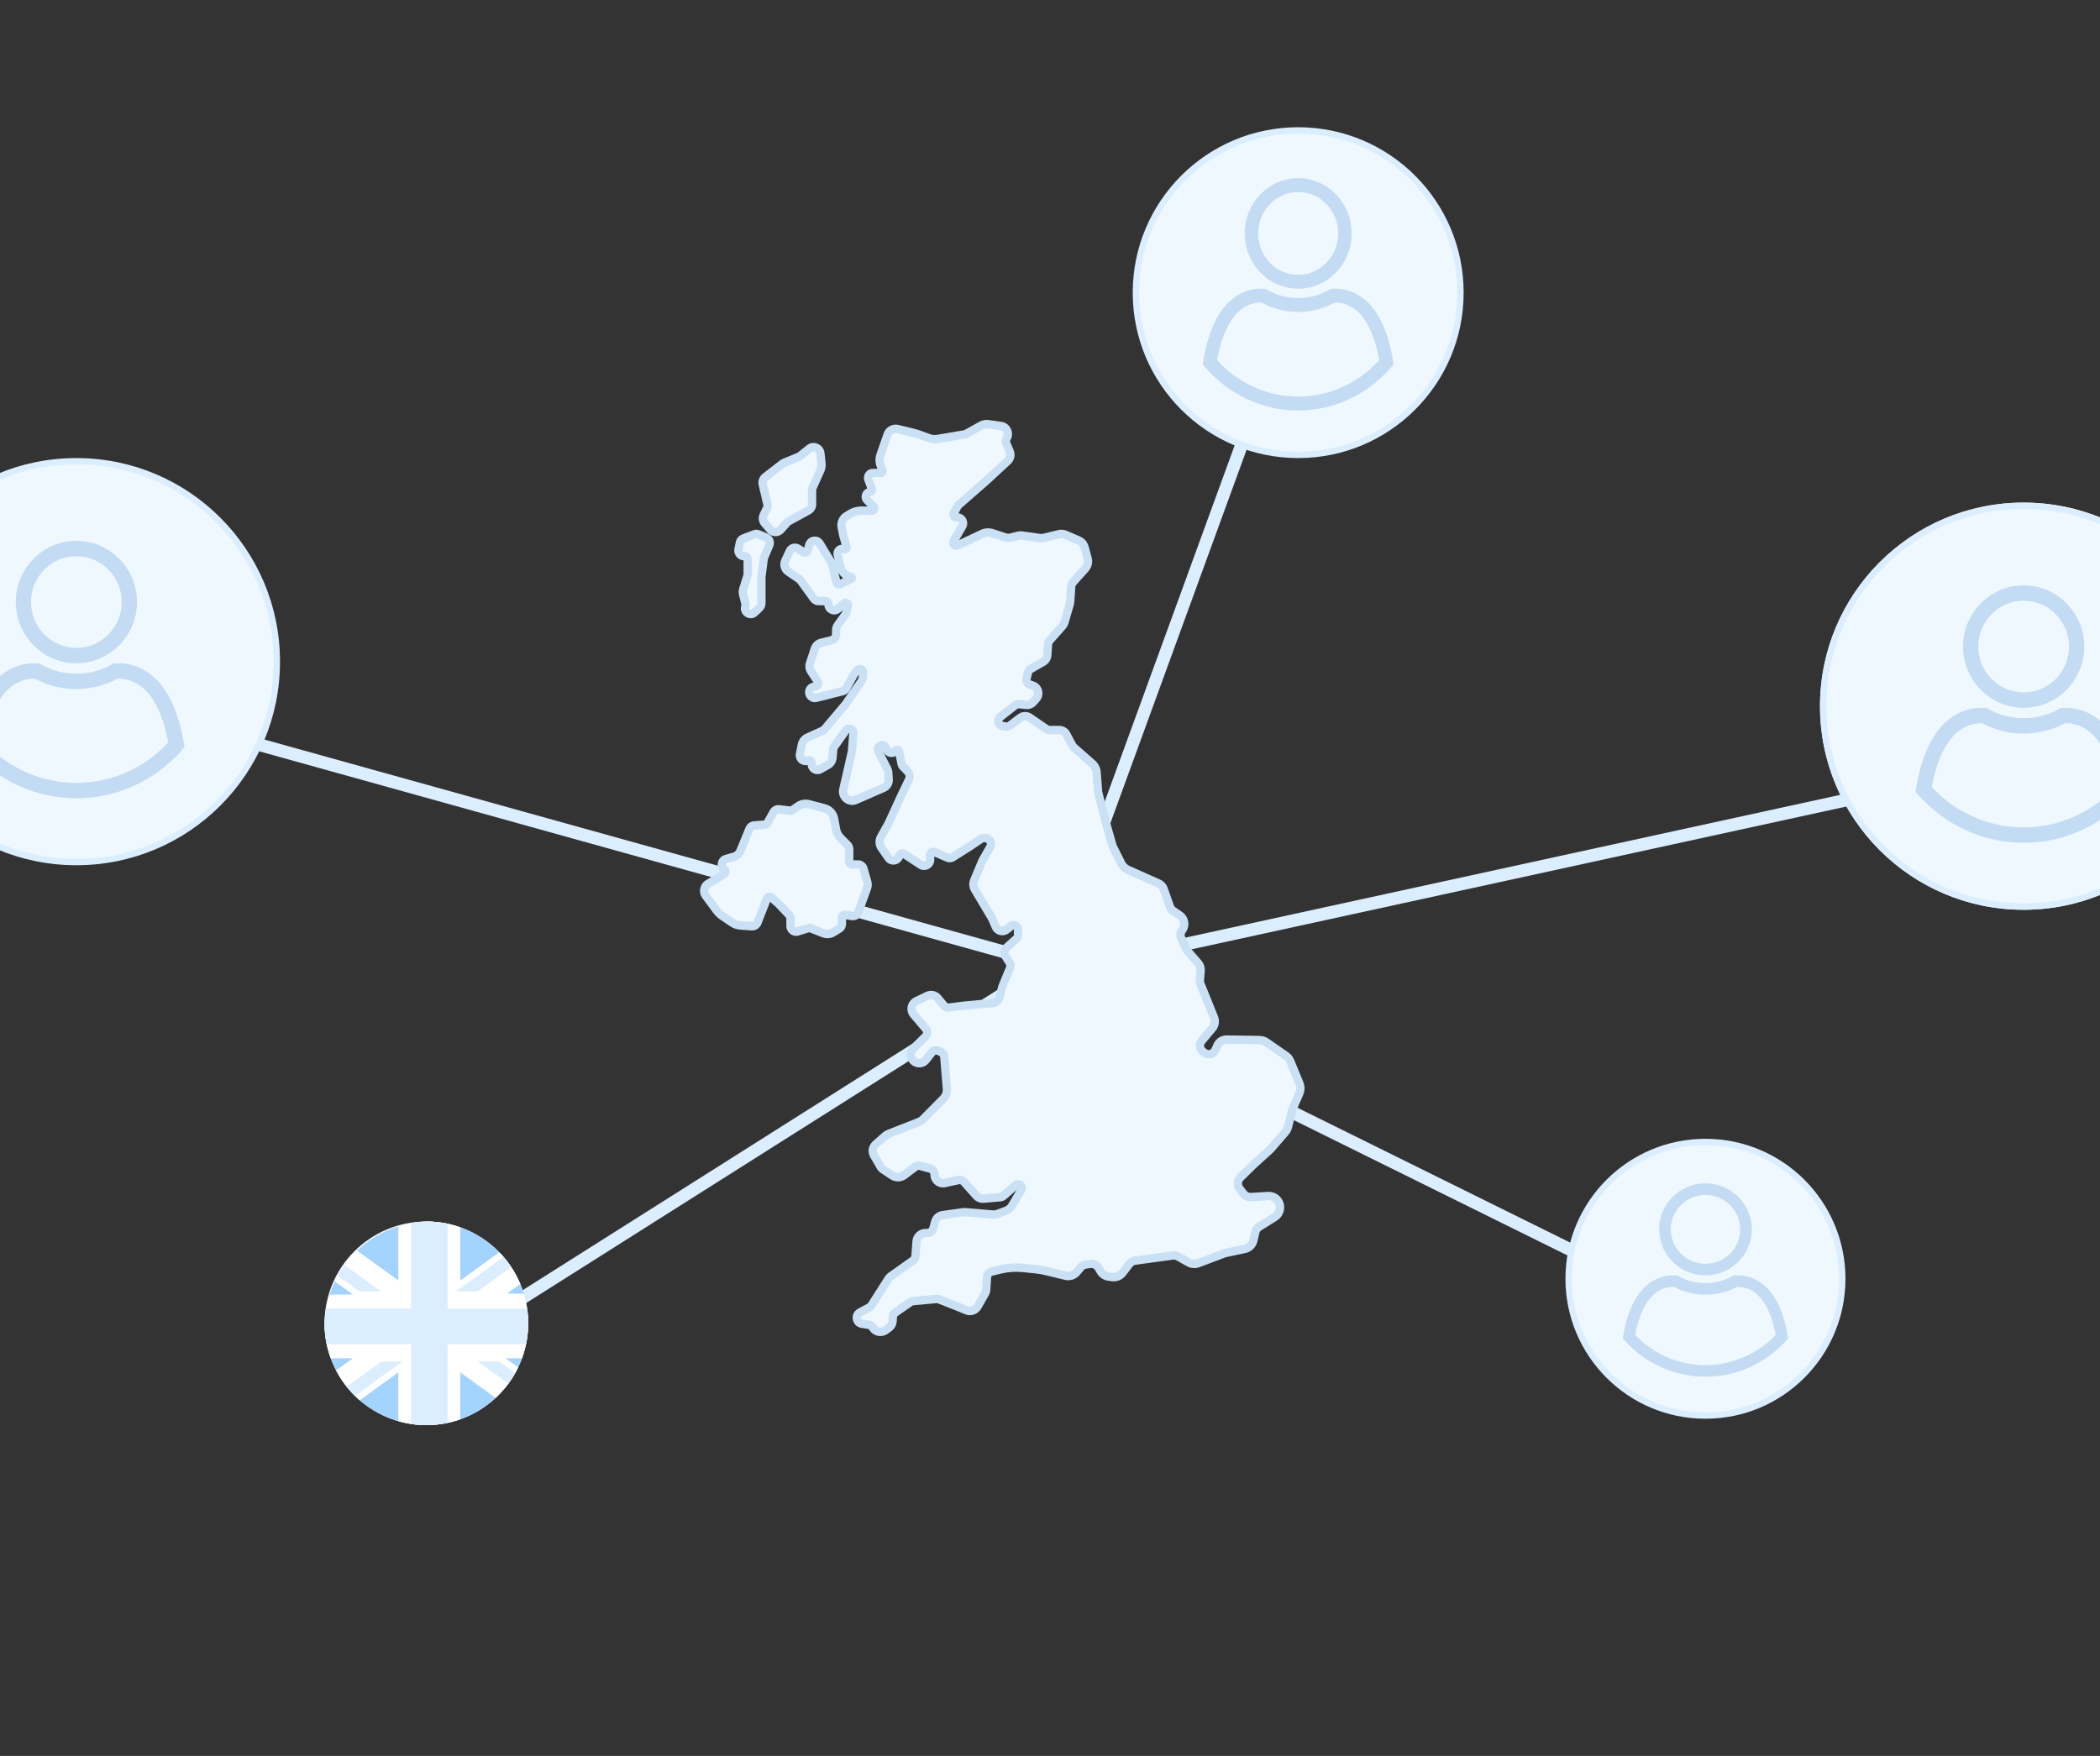 <svg width="330" height="276" viewBox="0 0 330 276" fill="none" xmlns="http://www.w3.org/2000/svg"><rect x="0" y="0" width="330" height="276" fill="#333333" stroke="none"/><defs><symbol id="content" viewBox="0 0 330 276" preserveAspectRatio="xMidYMid meet"><g id="NoColourRemove"><path d="M165 152.5L198 62M316.5 120L167.5 152.5M257 201.5L165 156M65.5 214.5L163.5 152.5M10 108.5L164.5 151.5" stroke="#DBEEFF" stroke-width="2"/><path d="M-19.5 104C-19.5 86.603 -5.397 72.5 12 72.5C29.397 72.5 43.5 86.603 43.5 104C43.5 121.397 29.397 135.5 12 135.5C-5.397 135.5 -19.5 121.397 -19.5 104Z" fill="#F0F8FF"/><path d="M-19.5 104C-19.5 86.603 -5.397 72.5 12 72.5C29.397 72.5 43.5 86.603 43.5 104C43.5 121.397 29.397 135.5 12 135.5C-5.397 135.5 -19.5 121.397 -19.5 104Z" stroke="#DBEEFF"/><g clip-path="url(#a)"><path d="M28.904 116.868C27.251 107.039 22.741 104.59 19.248 104.265L19.193 104.26H17.843L17.568 104.417C15.885 105.38 13.96 105.889 11.999 105.889C10.038 105.889 8.115 105.38 6.433 104.417L6.157 104.26H4.806L4.751 104.265C1.257 104.59 -3.254 107.04 -4.904 116.868L-5 117.439L-4.622 117.873C-0.411 122.705 5.647 125.477 11.999 125.477C18.351 125.477 24.41 122.705 28.622 117.873L29 117.439L28.904 116.868ZM11.999 123.052C6.527 123.052 1.298 120.743 -2.437 116.698C-1.929 113.97 -1.151 111.753 -0.12 110.102C1.183 108.013 2.832 106.895 4.918 106.685H5.534C7.508 107.751 9.736 108.314 11.999 108.314C14.262 108.314 16.493 107.751 18.467 106.685H19.081C21.167 106.895 22.815 108.013 24.119 110.102C25.15 111.753 25.929 113.969 26.437 116.698C22.701 120.743 17.471 123.052 11.999 123.052Z" fill="#C3DCF3"/><path d="M12.002 85C6.75 85 2.477 89.32 2.477 94.629C2.477 99.939 6.75 104.259 12.002 104.259C17.255 104.259 21.528 99.939 21.528 94.629C21.528 89.319 17.255 85 12.002 85ZM12.002 101.834C8.073 101.834 4.876 98.602 4.876 94.629C4.876 90.657 8.073 87.425 12.002 87.425C15.932 87.425 19.129 90.658 19.129 94.629C19.129 98.601 15.932 101.834 12.002 101.834Z" fill="#C3DCF3"/></g><g clip-path="url(#b)"><path d="M51 208C51 199.163 58.163 192 67 192C75.837 192 83 199.163 83 208C83 216.837 75.837 224 67 224C58.163 224 51 216.837 51 208Z" fill="white"/><g clip-path="url(#c)"><path d="M84.001 208.501C84.001 209.452 83.921 210.385 83.765 211.293C83.637 212.045 83.458 212.78 83.232 213.493C83.001 214.225 82.718 214.935 82.391 215.619C82.246 215.923 82.091 216.22 81.929 216.513C81.604 217.097 81.246 217.657 80.855 218.195C80.264 219.006 79.602 219.761 78.878 220.453C77.046 222.196 74.814 223.523 72.334 224.282C71.685 224.48 71.017 224.64 70.337 224.758C69.415 224.918 68.469 225.001 67.502 225.001C66.535 225.001 65.536 224.914 64.591 224.744C63.91 224.623 63.243 224.461 62.593 224.259C60.129 223.492 57.912 222.163 56.093 220.421C55.85 220.189 55.615 219.949 55.386 219.702C54.944 219.224 54.531 218.721 54.147 218.193C53.552 217.375 53.03 216.5 52.591 215.578C52.273 214.907 51.997 214.21 51.769 213.493C51.543 212.78 51.364 212.045 51.236 211.293C51.082 210.386 51 209.453 51 208.501C51 207.548 51.082 206.601 51.239 205.687C51.368 204.935 51.548 204.201 51.776 203.486C52.004 202.77 52.28 202.077 52.598 201.407C52.743 201.103 52.897 200.804 53.059 200.511C53.383 199.927 53.74 199.366 54.131 198.829C54.72 198.016 55.38 197.26 56.103 196.569C57.92 194.832 60.132 193.507 62.592 192.743C63.242 192.541 63.909 192.377 64.59 192.257C65.534 192.089 66.508 192 67.501 192C68.493 192 69.414 192.083 70.335 192.243C71.016 192.361 71.684 192.52 72.333 192.719C74.808 193.476 77.036 194.799 78.864 196.537C79.108 196.768 79.344 197.008 79.573 197.253C80.026 197.74 80.451 198.253 80.843 198.791C81.43 199.597 81.946 200.459 82.382 201.366C82.691 202.01 82.96 202.678 83.185 203.366C83.43 204.118 83.624 204.892 83.761 205.686C83.918 206.6 84 207.54 84 208.499L84.001 208.501Z" fill="#A3D3FF"/><path d="M84 208.501C84 209.452 83.919 210.385 83.764 211.293C83.636 212.045 83.457 212.78 83.231 213.493H79.455L82.389 215.619C82.244 215.923 82.089 216.22 81.927 216.513C81.602 217.097 81.243 217.657 80.852 218.195C80.262 219.006 79.6 219.761 78.876 220.453L72.332 215.71V224.282C71.683 224.48 71.015 224.64 70.334 224.758C69.413 224.918 68.466 225.001 67.499 225.001C66.533 225.001 65.533 224.914 64.589 224.744C63.908 224.623 63.24 224.461 62.591 224.259V215.71L56.09 220.421C55.847 220.189 55.613 219.949 55.384 219.702C54.942 219.224 54.528 218.721 54.144 218.193C53.55 217.375 53.028 216.5 52.589 215.578L55.467 213.493H51.769C51.543 212.78 51.364 212.045 51.236 211.293C51.082 210.386 51 209.453 51 208.501C51 207.548 51.082 206.601 51.239 205.687C51.368 204.935 51.548 204.201 51.776 203.486H55.467L52.598 201.407C52.743 201.103 52.897 200.804 53.059 200.511C53.383 199.927 53.74 199.366 54.131 198.829C54.72 198.016 55.38 197.26 56.103 196.569L62.592 201.27V192.743C63.242 192.541 63.909 192.377 64.59 192.257C65.534 192.089 66.508 192 67.501 192C68.493 192 69.414 192.083 70.335 192.243C71.016 192.361 71.684 192.52 72.333 192.719V201.27L78.864 196.537C79.108 196.768 79.344 197.008 79.573 197.253C80.026 197.74 80.451 198.253 80.843 198.791C81.43 199.597 81.946 200.459 82.382 201.366L79.677 203.326L83.185 203.366C83.43 204.118 83.624 204.892 83.761 205.686C83.918 206.6 84 207.54 84 208.499V208.501Z" fill="white"/><path d="M59.875 202.989H56.482L53.062 200.512C53.386 199.928 53.743 199.366 54.134 198.829L59.875 202.99V202.989Z" fill="#DBEEFF"/><path d="M63.264 213.989L55.38 219.702C54.938 219.224 54.525 218.721 54.141 218.194L59.988 213.989H63.263H63.264Z" fill="#DBEEFF"/><path d="M81.931 216.513C81.607 217.097 81.248 217.658 80.857 218.195L75.055 213.989H78.449L81.931 216.513Z" fill="#DBEEFF"/><path d="M80.842 198.792L75.05 202.989H71.656L79.572 197.253C80.025 197.74 80.45 198.253 80.842 198.792Z" fill="#DBEEFF"/><path d="M84 208.501C84 209.452 83.919 210.385 83.764 211.293H70.334V224.758C69.413 224.918 68.466 225.001 67.499 225.001C66.533 225.001 65.533 224.914 64.589 224.744V211.292H51.236C51.082 210.385 51 209.452 51 208.499C51 207.547 51.082 206.6 51.239 205.686H64.589V192.257C65.533 192.089 66.507 192 67.499 192C68.492 192 69.413 192.083 70.334 192.243V205.687H83.761C83.918 206.601 84 207.541 84 208.501Z" fill="#DBEEFF"/></g></g><path d="M178.5 46C178.5 31.917 189.917 20.5 204 20.5C218.083 20.5 229.5 31.917 229.5 46C229.5 60.083 218.083 71.5 204 71.5C189.917 71.5 178.5 60.083 178.5 46Z" fill="#F0F8FF"/><path d="M178.5 46C178.5 31.917 189.917 20.5 204 20.5C218.083 20.5 229.5 31.917 229.5 46C229.5 60.083 218.083 71.5 204 71.5C189.917 71.5 178.5 60.083 178.5 46Z" stroke="#DBEEFF"/><g clip-path="url(#d)"><path d="M218.915 56.759C217.457 47.889 213.477 45.678 210.395 45.385L210.347 45.381H209.155L208.913 45.523C207.428 46.392 205.729 46.851 203.999 46.851C202.269 46.851 200.572 46.392 199.088 45.523L198.845 45.381H197.652L197.604 45.385C194.521 45.678 190.54 47.89 189.085 56.759L189 57.274L189.334 57.666C193.049 62.027 198.394 64.528 203.999 64.528C209.604 64.528 214.95 62.027 218.666 57.666L219 57.274L218.915 56.759ZM203.999 62.339C199.171 62.339 194.557 60.256 191.262 56.606C191.71 54.144 192.396 52.143 193.306 50.653C194.456 48.768 195.911 47.759 197.752 47.569H198.294C200.036 48.532 202.002 49.039 203.999 49.039C205.996 49.039 207.965 48.532 209.707 47.569H210.248C212.089 47.759 213.542 48.768 214.693 50.653C215.603 52.143 216.29 54.143 216.738 56.606C213.442 60.256 208.828 62.339 203.999 62.339Z" fill="#C3DCF3"/><path d="M203.999 28C199.364 28 195.594 31.898 195.594 36.69C195.594 41.481 199.364 45.38 203.999 45.38C208.633 45.38 212.404 41.482 212.404 36.69C212.404 31.898 208.633 28 203.999 28ZM203.999 43.192C200.531 43.192 197.711 40.275 197.711 36.69C197.711 33.105 200.531 30.189 203.999 30.189C207.467 30.189 210.287 33.106 210.287 36.69C210.287 40.274 207.467 43.192 203.999 43.192Z" fill="#C3DCF3"/></g><g clip-path="url(#e)"><path d="M204.803 170.061L203.361 166.555C203.17 166.09 202.852 165.694 202.441 165.41L199.356 163.275C198.939 162.987 198.452 162.83 197.948 162.822L192.771 162.746C191.868 162.727 191.048 163.262 190.684 164.106L190.408 164.747C190.346 164.89 190.226 164.994 190.077 165.034C189.928 165.074 189.773 165.042 189.65 164.948L189.414 164.766C189.302 164.68 189.235 164.56 189.219 164.419C189.204 164.277 189.243 164.145 189.334 164.037L191.02 162.018C191.561 161.369 191.7 160.478 191.383 159.692L189.239 154.383C189.21 154.31 189.198 154.23 189.204 154.151L189.322 152.647C189.37 152.036 189.168 151.421 188.767 150.961L187.086 149.035C187.054 148.999 187.027 148.958 187.008 148.914L186.203 147.159C186.124 146.984 186.146 146.783 186.264 146.632C186.648 146.139 186.814 145.501 186.72 144.879C186.625 144.258 186.277 143.7 185.764 143.347L184.674 142.598C184.586 142.537 184.521 142.451 184.485 142.351L183.496 139.559C183.29 138.975 182.85 138.498 182.29 138.247L177.507 136.116C177.197 135.977 176.941 135.732 176.787 135.426L175.514 132.895C175.471 132.811 175.438 132.723 175.412 132.632L174.425 129.178L173.225 124.502C173.212 124.449 173.203 124.395 173.199 124.34L172.979 121.362C172.927 120.653 172.606 120.006 172.077 119.54L169.24 117.043C169.157 116.971 169.088 116.885 169.037 116.786L168.144 115.107C167.812 114.482 167.17 114.092 166.469 114.092H164.916C164.884 114.092 164.853 114.082 164.826 114.065L162.155 112.237C161.488 111.779 160.604 111.799 159.956 112.285L158.302 113.526C158.267 113.553 158.226 113.563 158.184 113.557L157.679 113.485C157.607 113.475 157.564 113.436 157.546 113.364C157.527 113.293 157.546 113.239 157.603 113.192L159.934 111.372C159.967 111.347 160.007 111.335 160.047 111.339L161.235 111.448C161.824 111.503 162.418 111.271 162.817 110.825L163.317 110.268C163.751 109.783 163.914 109.116 163.75 108.483C163.587 107.85 163.123 107.348 162.51 107.14L162.053 106.986C161.975 106.959 161.928 106.872 161.947 106.791L162.181 105.841C162.192 105.798 162.221 105.759 162.259 105.738L164.261 104.589C164.816 104.27 165.175 103.694 165.221 103.048L165.347 101.252C165.35 101.216 165.365 101.181 165.389 101.153L167.404 98.875C167.644 98.605 167.823 98.278 167.924 97.929L168.712 95.218C168.777 94.995 168.817 94.763 168.831 94.531L168.974 92.292C168.983 92.16 169.035 92.034 169.122 91.936L171.022 89.812C171.556 89.214 171.75 88.393 171.541 87.615L171.074 85.881C170.886 85.182 170.4 84.619 169.743 84.336L167.675 83.447C167.22 83.251 166.704 83.208 166.223 83.326L163.895 83.898C163.761 83.931 163.625 83.938 163.49 83.919L160.792 83.539C160.432 83.489 160.069 83.508 159.716 83.598L158.716 83.852C158.519 83.901 158.312 83.894 158.118 83.831L156.133 83.18C155.451 82.956 154.717 83.002 154.067 83.31L150.719 84.893L151.779 83.054C152.073 82.544 152.063 81.915 151.755 81.415C151.501 81.004 151.083 80.738 150.617 80.681L151.043 79.886L155.463 76.018L158.813 72.919C159.408 72.368 159.598 71.492 159.283 70.738L158.728 69.409C158.707 69.358 158.712 69.3 158.74 69.253C159.087 68.696 159.132 68.006 158.857 67.408C158.583 66.81 158.036 66.398 157.391 66.307L155.382 66.023C154.868 65.951 154.334 66.05 153.878 66.302L151.521 67.612C151.504 67.621 151.487 67.627 151.468 67.631L147.222 68.348C146.883 68.405 146.53 68.373 146.204 68.256L144.38 67.595C144.257 67.551 144.13 67.513 144.004 67.482L141.234 66.798C140.225 66.548 139.204 67.109 138.858 68.102L137.742 71.305C137.504 71.988 137.516 72.735 137.777 73.409L137.886 73.694H137.154C136.694 73.694 136.264 73.922 136.003 74.306C135.742 74.69 135.683 75.177 135.846 75.613L136.276 76.763C135.875 76.924 135.565 77.266 135.447 77.696C135.307 78.199 135.451 78.737 135.821 79.099L136.337 79.604H135.419C134.643 79.604 133.882 79.82 133.219 80.23L132.676 80.565C131.854 81.073 131.431 82.054 131.623 83.01L131.896 84.368C131.905 84.412 131.916 84.456 131.929 84.498L132.264 85.615C131.969 85.638 131.684 85.753 131.451 85.957C131.058 86.302 130.887 86.834 131.004 87.347L131.159 88.03L129.366 85.086C129.034 84.54 128.437 84.258 127.81 84.352C127.183 84.446 126.693 84.891 126.531 85.511L126.383 86.078L125.748 85.676C125.369 85.437 124.908 85.373 124.48 85.501C124.052 85.629 123.698 85.936 123.509 86.346L122.807 87.864C122.391 88.764 122.678 89.821 123.49 90.378L125.257 91.588L127.356 94.481C127.643 94.876 128.102 95.117 128.584 95.126L129.541 95.143C129.588 95.702 129.916 96.185 130.428 96.43C130.996 96.702 131.643 96.612 132.117 96.195L132.4 95.945L132.337 96.181L131.131 97.863C130.872 98.223 130.735 98.65 130.735 99.096V99.683C130.735 99.837 130.631 99.97 130.484 100.006L128.89 100.398C128.192 100.569 127.642 101.083 127.414 101.773L126.662 104.059C126.458 104.678 126.546 105.343 126.903 105.886L127.818 107.276L127.628 107.328C127.096 107.473 126.683 107.9 126.553 108.443C126.422 108.986 126.593 109.557 127 109.936L127.034 109.968C127.41 110.316 127.928 110.45 128.422 110.325L132.568 109.275C132.992 109.168 133.357 108.884 133.569 108.497L134.741 106.358C134.777 106.292 134.823 106.23 134.875 106.176L134.965 106.082L134.96 106.259C134.953 106.45 134.894 106.633 134.786 106.789L132.35 110.321L129.062 114.224L126.624 115.338C125.97 115.637 125.497 116.239 125.356 116.952L125.071 118.396C124.959 118.964 125.164 119.545 125.603 119.914C125.974 120.223 126.457 120.337 126.914 120.238C126.953 120.749 127.23 121.201 127.671 121.465C128.148 121.749 128.722 121.758 129.207 121.488L130.408 120.817C131.018 120.476 131.418 119.852 131.477 119.149L131.585 117.88C131.59 117.818 131.612 117.758 131.648 117.707L133.418 115.211C133.418 115.211 133.424 115.204 133.425 115.202C133.429 115.202 133.435 115.204 133.438 115.206C133.441 115.207 133.447 115.209 133.45 115.212C133.45 115.215 133.45 115.219 133.45 115.224L133.229 118.045L131.883 123.927C131.705 124.709 131.971 125.513 132.58 126.028C133.188 126.54 134.015 126.662 134.74 126.345L139.123 124.431C139.879 124.101 140.352 123.32 140.302 122.489L140.236 121.389C140.22 121.116 140.149 120.855 140.027 120.612L138.609 117.797L138.852 118.245C139.084 118.673 139.51 118.95 139.99 118.986C140.263 119.007 140.529 118.949 140.762 118.824L141.047 120.229C141.104 120.505 141.238 120.757 141.434 120.956L142.15 121.682C142.305 121.839 142.344 122.077 142.248 122.276L140.951 124.976L139.051 129.114L137.864 131.239C137.444 131.988 137.49 132.927 137.978 133.63L139.075 135.212C139.438 135.734 140.049 135.99 140.667 135.879C141.226 135.778 141.676 135.402 141.88 134.878L144.344 136.49C144.838 136.813 145.465 136.836 145.982 136.552C146.498 136.267 146.819 135.72 146.819 135.123V134.63L148.6 135.403C149.083 135.613 149.637 135.57 150.082 135.287L152.817 133.555L154.497 132.421C154.549 132.386 154.611 132.372 154.674 132.38L154.856 132.403C154.947 132.414 155.016 132.464 155.058 132.547C155.098 132.63 155.096 132.717 155.05 132.797L153.831 134.931C153.794 134.997 153.76 135.066 153.731 135.134L152.476 138.151C152.21 138.793 152.263 139.531 152.618 140.127L155.312 144.649L155.868 145.931C156.091 146.445 156.527 146.818 157.063 146.954C157.6 147.091 158.159 146.972 158.595 146.627L159.261 146.1C159.277 146.087 159.285 146.086 159.303 146.095C159.32 146.104 159.326 146.112 159.326 146.132V147.021C159.326 147.032 159.321 147.043 159.313 147.05L157.817 148.385C157.154 148.977 157.016 149.954 157.49 150.71L158.155 151.77C158.162 151.781 158.163 151.794 158.159 151.806L156.932 154.789C156.899 154.867 156.873 154.949 156.851 155.031L156.446 156.612C156.389 156.832 156.201 156.993 155.977 157.014L151.514 157.411L149.04 157.727C148.962 157.737 148.887 157.707 148.836 157.645L147.832 156.442C147.255 155.749 146.286 155.537 145.477 155.925L143.725 156.768C143.165 157.038 142.769 157.546 142.641 158.161C142.512 158.777 142.671 159.404 143.075 159.88L144.995 162.141C145.074 162.234 145.068 162.376 144.981 162.463L143.081 164.342C142.559 164.859 142.361 165.62 142.564 166.328C142.766 167.038 143.334 167.574 144.046 167.729C144.781 167.889 145.531 167.619 146.002 167.023L146.935 165.842C147.005 165.753 147.119 165.728 147.218 165.778L147.61 165.974C147.682 166.009 147.732 166.084 147.738 166.166L148.152 171.215C148.184 171.595 148.049 171.968 147.782 172.237L144.6 175.46C144.473 175.588 144.324 175.687 144.156 175.752L139.488 177.578C139.154 177.708 138.849 177.896 138.581 178.135L137.161 179.401C136.454 180.032 136.285 181.09 136.763 181.914L137.797 183.701C137.951 183.967 138.166 184.195 138.42 184.364L139.867 185.322C140.663 185.85 141.711 185.819 142.474 185.244L144.222 183.93C144.279 183.886 144.349 183.873 144.42 183.892L146.024 184.325C146.118 184.351 146.187 184.434 146.196 184.533L146.218 184.807C146.265 185.38 146.554 185.905 147.01 186.248C147.465 186.59 148.045 186.718 148.6 186.598L150.767 186.127C150.848 186.109 150.933 186.137 150.988 186.198L152.967 188.412C153.378 188.87 153.987 189.113 154.596 189.062L157.202 188.84C157.558 188.811 157.889 188.669 158.159 188.433L159.733 187.057L158.481 189.181C158.344 189.415 158.129 189.595 157.877 189.69L156.56 190.181C156.4 190.24 156.225 190.265 156.055 190.25L151.837 189.892C151.595 189.871 151.349 189.878 151.107 189.912L148.028 190.347C147.222 190.461 146.558 191.047 146.335 191.839L146.028 192.929C145.99 193.064 145.866 193.159 145.725 193.159H145.426C144.355 193.159 143.453 194.008 143.375 195.091L143.209 197.38C143.203 197.476 143.154 197.563 143.075 197.618L139.709 199.998C139.428 200.196 139.192 200.445 139.006 200.737L136.397 204.828C136.368 204.875 136.327 204.912 136.28 204.938L134.83 205.711C134.215 206.039 133.892 206.701 134.006 207.394C134.122 208.089 134.639 208.607 135.326 208.714L136.386 208.879C136.477 208.894 136.556 208.947 136.605 209.026C136.904 209.511 137.394 209.853 137.949 209.965C138.079 209.991 138.213 210.005 138.347 210.005C138.774 210.005 139.198 209.867 139.545 209.616L140.064 209.24C140.575 208.87 140.887 208.295 140.922 207.66L140.953 207.081C140.959 206.985 141.011 206.891 141.089 206.836L143.414 205.217C143.459 205.186 143.51 205.167 143.563 205.162L147.185 204.828C147.232 204.824 147.282 204.832 147.327 204.848L150.495 206.097L151.639 206.571C152.588 206.964 153.688 206.583 154.2 205.682L155.362 203.638C155.518 203.361 155.612 203.047 155.632 202.728L155.75 200.796C155.759 200.653 155.854 200.539 155.991 200.506L157.298 200.191C158.434 199.917 159.598 199.839 160.758 199.959L162.798 200.17C163.257 200.217 163.718 200.297 164.167 200.406L167.295 201.167C168.184 201.383 169.102 201.08 169.694 200.374L170.32 199.628C170.428 199.499 170.579 199.416 170.745 199.395L171.428 199.309C171.697 199.275 171.957 199.408 172.091 199.645L172.35 200.105C172.722 200.764 173.388 201.217 174.13 201.315L174.7 201.39C175.543 201.501 176.391 201.148 176.913 200.468L177.995 199.058C178.103 198.918 178.259 198.827 178.433 198.803L184.382 197.989C184.522 197.97 184.669 197.998 184.794 198.067L186.503 199.023C187.119 199.367 187.85 199.422 188.509 199.173L192.615 197.623C192.646 197.611 192.679 197.602 192.711 197.594L195.749 196.95C196.662 196.756 197.39 196.036 197.602 195.115L197.902 193.809C197.943 193.635 198.052 193.48 198.203 193.387L200.654 191.859C201.361 191.417 201.8 190.621 201.8 189.779C201.8 189.101 201.532 188.472 201.047 188.005C200.562 187.541 199.925 187.306 199.257 187.341L196.503 187.497C196.291 187.51 196.083 187.415 195.948 187.246L195.319 186.456C195.1 186.182 195.124 185.79 195.373 185.545L197.41 183.545L200.011 181.192C200.081 181.129 200.147 181.061 200.207 180.99L202.474 178.354C202.731 178.055 202.919 177.695 203.018 177.313L203.745 174.533C203.755 174.492 203.77 174.451 203.786 174.412L204.783 172.103C205.062 171.458 205.068 170.714 204.802 170.065L204.803 170.061ZM194.163 184.274C193.261 185.159 193.176 186.572 193.965 187.562L194.594 188.352C195.079 188.961 195.83 189.297 196.601 189.255L199.355 189.1C199.54 189.089 199.715 189.155 199.85 189.284C199.985 189.413 200.059 189.587 200.059 189.776C200.059 190.009 199.937 190.229 199.741 190.352L197.291 191.88C196.746 192.218 196.352 192.774 196.206 193.404L195.906 194.71C195.847 194.965 195.646 195.165 195.393 195.219L192.354 195.863C192.237 195.888 192.12 195.923 192.007 195.965L187.901 197.515C187.719 197.583 187.516 197.569 187.346 197.473L185.637 196.516C185.187 196.265 184.659 196.164 184.151 196.235L178.202 197.049C177.573 197.135 177.012 197.462 176.622 197.969L175.54 199.379C175.395 199.568 175.16 199.666 174.927 199.635L174.359 199.56C174.153 199.532 173.969 199.408 173.866 199.224L173.606 198.764C173.122 197.905 172.183 197.43 171.216 197.553L170.533 197.639C169.933 197.715 169.388 198.014 168.996 198.481L168.37 199.227C168.205 199.422 167.951 199.506 167.706 199.446L164.578 198.685C164.053 198.557 163.515 198.464 162.978 198.409L160.939 198.199C159.584 198.058 158.225 198.15 156.899 198.469L155.59 198.784C154.704 198.998 154.071 199.761 154.014 200.682L153.895 202.613C153.892 202.662 153.878 202.712 153.854 202.752L152.692 204.795C152.614 204.933 152.446 204.992 152.3 204.931L151.142 204.451L147.959 203.197C147.665 203.081 147.343 203.035 147.027 203.063L143.406 203.397C143.056 203.429 142.717 203.553 142.428 203.755L140.103 205.375C139.582 205.738 139.25 206.337 139.215 206.976L139.183 207.556C139.178 207.653 139.13 207.741 139.051 207.797L138.532 208.173C138.46 208.225 138.375 208.244 138.288 208.226C138.201 208.209 138.13 208.159 138.082 208.083C137.765 207.568 137.243 207.22 136.652 207.127L136.069 207.037L137.091 206.492C137.403 206.325 137.669 206.079 137.86 205.778L140.469 201.687C140.532 201.589 140.612 201.505 140.706 201.437L144.073 199.058C144.583 198.697 144.901 198.13 144.947 197.501L145.112 195.212C145.124 195.047 145.263 194.917 145.426 194.917H145.725C146.639 194.917 147.452 194.296 147.702 193.405L148.009 192.315C148.043 192.194 148.146 192.105 148.269 192.087L151.349 191.651C151.463 191.635 151.578 191.632 151.694 191.641L155.911 192C156.335 192.035 156.768 191.976 157.165 191.828L158.481 191.337C159.106 191.104 159.637 190.656 159.979 190.077L161.43 187.614C161.727 187.108 161.748 186.494 161.485 185.97C161.221 185.446 160.718 185.101 160.141 185.048C159.69 185.006 159.235 185.154 158.891 185.454L157.038 187.074L154.453 187.295C154.382 187.3 154.309 187.272 154.261 187.219L152.282 185.006C151.811 184.48 151.092 184.245 150.405 184.394L148.237 184.865C148.168 184.879 148.105 184.865 148.05 184.824C147.994 184.782 147.963 184.724 147.957 184.655L147.934 184.38C147.865 183.541 147.279 182.831 146.475 182.614L144.872 182.181C144.287 182.023 143.673 182.142 143.187 182.507L141.44 183.821C141.259 183.957 141.012 183.964 140.824 183.84L139.377 182.881C139.348 182.861 139.321 182.834 139.304 182.803L138.27 181.015C138.213 180.917 138.234 180.793 138.317 180.719L139.736 179.452C139.849 179.351 139.979 179.272 140.119 179.216L144.788 177.391C145.183 177.236 145.536 177.003 145.835 176.7L149.017 173.477C149.646 172.839 149.964 171.959 149.891 171.061L149.477 166.012C149.42 165.315 149 164.691 148.382 164.382L147.99 164.186C147.166 163.774 146.15 164.004 145.576 164.731L144.643 165.912C144.588 165.983 144.502 166.014 144.413 165.995C144.326 165.976 144.264 165.918 144.239 165.831C144.214 165.744 144.236 165.661 144.3 165.597L146.2 163.717C146.944 162.981 146.995 161.78 146.318 160.981L144.398 158.721C144.35 158.663 144.332 158.592 144.347 158.519C144.362 158.445 144.408 158.388 144.474 158.355L146.226 157.512C146.322 157.466 146.435 157.491 146.503 157.572L147.506 158.777C147.94 159.297 148.595 159.556 149.261 159.471L151.684 159.161L156.13 158.766C157.087 158.681 157.892 157.99 158.133 157.048L158.54 155.462L159.767 152.479C159.991 151.935 159.938 151.313 159.625 150.816L158.96 149.756C158.949 149.739 158.951 149.719 158.967 149.705L160.464 148.37C160.849 148.027 161.069 147.534 161.069 147.015V146.126C161.069 145.43 160.685 144.809 160.068 144.503C159.451 144.199 158.731 144.275 158.19 144.703L157.524 145.23C157.513 145.239 157.502 145.241 157.49 145.238C157.477 145.235 157.468 145.227 157.464 145.215L156.906 143.933C156.876 143.863 156.841 143.794 156.801 143.728L154.11 139.21C154.042 139.096 154.031 138.954 154.082 138.832L155.339 135.809L156.558 133.676C156.896 133.086 156.918 132.368 156.619 131.757C156.32 131.146 155.742 130.731 155.074 130.646L154.891 130.623C154.414 130.563 153.932 130.678 153.533 130.949L151.885 132.062L149.222 133.749L147.317 132.921C146.819 132.705 146.253 132.757 145.802 133.058C145.35 133.36 145.08 133.868 145.08 134.416V134.865L142.679 133.294C142.244 133.009 141.717 132.953 141.232 133.142C140.835 133.296 140.524 133.593 140.351 133.975L139.405 132.61C139.302 132.461 139.292 132.261 139.381 132.103L140.578 129.962C140.596 129.928 140.615 129.894 140.63 129.86L142.527 125.727L143.817 123.04C144.237 122.165 144.063 121.114 143.383 120.427L142.735 119.769L142.361 117.929C142.248 117.37 141.835 116.944 141.287 116.816C140.895 116.726 140.499 116.803 140.18 117.02L140.136 116.937C139.684 116.105 138.673 115.786 137.833 116.21C137.415 116.422 137.105 116.786 136.959 117.235C136.813 117.684 136.849 118.164 137.06 118.587L138.474 121.404C138.487 121.432 138.495 121.459 138.497 121.489L138.564 122.589C138.569 122.681 138.517 122.765 138.434 122.802L134.051 124.716C133.931 124.768 133.795 124.748 133.695 124.663C133.595 124.578 133.551 124.446 133.581 124.318L134.927 118.436C134.947 118.35 134.96 118.261 134.968 118.174L135.189 115.356C135.252 114.548 134.79 113.819 134.04 113.541C133.29 113.263 132.472 113.518 132.006 114.175L130.236 116.672C130.017 116.98 129.884 117.345 129.852 117.723L129.744 118.993C129.734 119.108 129.669 119.21 129.569 119.266L128.643 119.784C128.59 119.332 128.346 118.924 127.968 118.667C127.634 118.44 127.231 118.356 126.844 118.423L127.067 117.293C127.097 117.138 127.201 117.007 127.342 116.942L129.82 115.81C130.027 115.715 130.214 115.573 130.361 115.399L133.705 111.43L136.216 107.797C136.518 107.359 136.687 106.846 136.704 106.312L136.723 105.725C136.744 105.058 136.366 104.457 135.759 104.196C135.153 103.935 134.464 104.075 134.004 104.553L133.631 104.942C133.471 105.108 133.333 105.295 133.222 105.498L132.082 107.576L129.464 108.239C129.521 108.15 129.568 108.055 129.606 107.954C129.777 107.494 129.718 106.975 129.449 106.566L128.357 104.905C128.299 104.818 128.286 104.714 128.319 104.615L129.071 102.329C129.107 102.218 129.193 102.139 129.305 102.111L130.899 101.719C131.831 101.491 132.482 100.653 132.482 99.681V99.094C132.482 99.022 132.503 98.956 132.545 98.899L133.82 97.123C133.9 97.012 133.957 96.889 133.993 96.756L134.317 95.556C134.489 94.915 134.232 94.248 133.677 93.895C133.123 93.542 132.418 93.597 131.922 94.031L131.249 94.624C131.189 94.343 131.054 94.082 130.852 93.868C130.563 93.56 130.172 93.387 129.753 93.379L128.712 93.361L126.648 90.516C126.541 90.369 126.412 90.244 126.264 90.143L124.47 88.915C124.371 88.847 124.337 88.723 124.388 88.613L125.004 87.283L125.673 87.708C126.098 87.977 126.607 88.024 127.073 87.837C127.538 87.651 127.879 87.262 128.007 86.773L128.111 86.379L129.745 89.063L130.37 91.738C130.481 92.213 130.796 92.604 131.232 92.811C131.669 93.018 132.166 93.011 132.597 92.793L134.3 91.93C134.773 91.691 135.038 91.173 134.96 90.644C134.882 90.114 134.478 89.698 133.956 89.61C133.549 89.542 133.226 89.234 133.133 88.826L132.818 87.448C133.142 87.433 133.454 87.303 133.702 87.07C134.099 86.699 134.247 86.143 134.09 85.62L133.603 83.994L133.333 82.653C133.288 82.425 133.389 82.19 133.585 82.07L134.128 81.734C134.518 81.494 134.965 81.367 135.423 81.367H137.031C137.631 81.367 138.163 81.003 138.387 80.441C138.612 79.877 138.478 79.24 138.047 78.819L137.437 78.222C137.658 78.092 137.842 77.902 137.965 77.669C138.158 77.308 138.186 76.878 138.042 76.495L137.653 75.457H138.392C138.854 75.457 139.285 75.227 139.547 74.84C139.808 74.453 139.863 73.96 139.694 73.525L139.401 72.765C139.293 72.484 139.288 72.174 139.387 71.891L140.503 68.687C140.549 68.553 140.688 68.478 140.824 68.511L143.594 69.195C143.661 69.211 143.729 69.232 143.795 69.257L145.621 69.917C146.225 70.136 146.878 70.194 147.511 70.088L151.757 69.371C151.969 69.336 152.172 69.264 152.36 69.16L154.717 67.85C154.846 67.778 154.997 67.751 155.143 67.771L157.151 68.054C157.211 68.063 157.254 68.095 157.279 68.15C157.304 68.205 157.301 68.259 157.269 68.31C156.936 68.845 156.881 69.513 157.125 70.096L157.681 71.425C157.708 71.49 157.691 71.567 157.639 71.615L154.315 74.69L149.88 78.572C149.736 78.698 149.617 78.847 149.527 79.016L148.949 80.097C148.677 80.607 148.7 81.227 149.011 81.713C149.264 82.11 149.673 82.365 150.125 82.425L148.929 84.5C148.578 85.111 148.654 85.845 149.125 86.368C149.597 86.891 150.31 87.035 150.944 86.736L154.805 84.91C155.055 84.793 155.337 84.775 155.599 84.861L157.584 85.512C158.088 85.677 158.627 85.696 159.141 85.566L160.141 85.312C160.277 85.278 160.417 85.27 160.555 85.29L163.253 85.669C163.607 85.719 163.961 85.701 164.308 85.617L166.635 85.045C166.755 85.015 166.884 85.026 166.997 85.075L169.064 85.963C169.229 86.034 169.35 86.174 169.396 86.348L169.863 88.082C169.916 88.276 169.868 88.48 169.734 88.629L167.834 90.754C167.483 91.146 167.271 91.653 167.238 92.181L167.096 94.421C167.089 94.523 167.072 94.625 167.043 94.724L166.255 97.435C166.227 97.533 166.176 97.624 166.109 97.701L164.094 99.979C163.813 100.295 163.642 100.704 163.613 101.129L163.487 102.925C163.482 102.98 163.452 103.029 163.405 103.056L161.403 104.206C160.952 104.465 160.62 104.906 160.495 105.416L160.261 106.366C160.021 107.338 160.568 108.347 161.505 108.664L161.963 108.818C162.018 108.837 162.053 108.876 162.068 108.932C162.082 108.989 162.07 109.04 162.031 109.083L161.53 109.641C161.498 109.678 161.444 109.699 161.396 109.694L160.209 109.585C159.731 109.541 159.255 109.68 158.874 109.978L156.543 111.798C155.926 112.28 155.665 113.053 155.865 113.817C156.063 114.58 156.665 115.124 157.437 115.235L157.941 115.308C158.439 115.38 158.938 115.253 159.343 114.948L160.997 113.707C161.052 113.665 161.127 113.664 161.184 113.703L163.855 115.531C164.17 115.747 164.54 115.862 164.921 115.862H166.473C166.533 115.862 166.587 115.895 166.616 115.948L167.509 117.628C167.661 117.914 167.861 118.167 168.103 118.38L170.94 120.877C171.121 121.036 171.231 121.257 171.248 121.499L171.468 124.476C171.48 124.636 171.506 124.795 171.545 124.95L172.749 129.637L173.745 133.125C173.801 133.322 173.876 133.515 173.968 133.698L175.241 136.23C175.576 136.898 176.134 137.432 176.812 137.734L181.594 139.866C181.72 139.921 181.817 140.028 181.863 140.158L182.852 142.95C183.013 143.406 183.307 143.789 183.702 144.061L184.792 144.81C184.91 144.89 184.984 145.008 185.005 145.151C185.027 145.293 184.992 145.428 184.904 145.541C184.377 146.218 184.273 147.123 184.631 147.904L185.435 149.659C185.527 149.859 185.647 150.043 185.789 150.208L187.47 152.133C187.56 152.235 187.604 152.372 187.593 152.508L187.475 154.011C187.446 154.364 187.502 154.724 187.635 155.052L189.778 160.36C189.849 160.535 189.818 160.733 189.698 160.877L188.012 162.896C187.611 163.377 187.428 163.986 187.495 164.612C187.563 165.237 187.873 165.792 188.368 166.172L188.605 166.354C189.156 166.777 189.855 166.918 190.523 166.742C191.192 166.565 191.735 166.097 192.011 165.454L192.288 164.814C192.368 164.626 192.545 164.51 192.747 164.51C192.748 164.51 192.751 164.51 192.752 164.51L197.931 164.586C198.092 164.588 198.249 164.638 198.381 164.731L201.467 166.865C201.599 166.957 201.7 167.084 201.762 167.233L203.203 170.739C203.289 170.947 203.287 171.184 203.198 171.392L202.202 173.701C202.15 173.821 202.106 173.948 202.072 174.077L201.346 176.858C201.315 176.98 201.254 177.095 201.172 177.191L198.906 179.828C198.892 179.844 198.877 179.86 198.862 179.873L196.249 182.237L194.172 184.273L194.163 184.274ZM132.505 90.864L132.01 91.116L131.759 90.047C131.951 90.368 132.205 90.646 132.505 90.864Z" fill="#CAE1F5"/><path d="M119.975 79.488L119.396 80.72C119.098 81.355 119.199 82.107 119.654 82.636L120.548 83.678C120.874 84.058 121.347 84.279 121.853 84.285H121.862C122.353 84.285 122.823 84.073 123.153 83.704L124.21 82.521L127.349 80.808C127.914 80.5 128.265 79.904 128.265 79.254V76.97L129.52 74.187C129.713 73.759 129.789 73.286 129.741 72.818L129.573 71.208C129.506 70.558 129.111 70.019 128.516 69.766C127.922 69.513 127.264 69.604 126.759 70.01L125.324 71.162L122.966 72.137C122.822 72.196 122.687 72.275 122.565 72.369L119.855 74.469C119.31 74.891 119.06 75.602 119.22 76.279L119.974 79.488H119.975ZM123.626 73.772L125.984 72.797C126.136 72.734 126.28 72.65 126.41 72.546L127.843 71.394L128.011 73.004C128.027 73.157 128.002 73.314 127.938 73.454L126.683 76.236C126.578 76.468 126.525 76.715 126.525 76.97V79.254L123.386 80.966C123.211 81.062 123.054 81.186 122.92 81.336L121.863 82.52L120.969 81.478L121.548 80.246C121.718 79.883 121.762 79.468 121.67 79.079L120.916 75.87L123.626 73.77V73.772Z" fill="#CAE1F5"/><path d="M116.84 88.079V90.26L116.173 92.407C116.055 92.785 116.043 93.188 116.138 93.57L116.51 95.079C116.268 95.76 116.497 96.483 117.092 96.896C117.355 97.079 117.659 97.177 117.968 97.177C118.357 97.177 118.73 97.023 119.022 96.745L119.817 95.987C120.125 95.693 120.302 95.278 120.302 94.848V90.742L120.662 87.917L121.492 85.954C121.657 85.566 121.66 85.135 121.502 84.745C121.344 84.353 121.044 84.05 120.658 83.89L119.433 83.382C119.071 83.231 118.67 83.226 118.306 83.365L116.601 84.013C116.108 84.2 115.746 84.624 115.634 85.145L115.411 86.185C115.311 86.649 115.423 87.128 115.718 87.499C115.995 87.847 116.4 88.057 116.839 88.079H116.84ZM118.845 85.046L119.813 85.448L119.05 87.249C118.995 87.382 118.957 87.522 118.938 87.665L118.574 90.53C118.565 90.596 118.561 90.663 118.561 90.731V94.763L118.261 95.049C118.258 94.937 118.243 94.825 118.215 94.714L117.828 93.143C117.811 93.076 117.814 93.005 117.834 92.938L118.51 90.76C118.557 90.608 118.581 90.451 118.581 90.291V87.88C118.581 87.061 117.956 86.386 117.165 86.321L117.314 85.627L118.845 85.046Z" fill="#CAE1F5"/><path d="M135.485 143.622L136.863 139.82C137.025 139.373 137.042 138.893 136.911 138.434L136.315 136.35C136.123 135.682 135.511 135.217 134.825 135.217H134.103V133.478C134.103 133.058 133.942 132.664 133.649 132.366L132.554 131.257C132.275 130.974 132.09 130.618 132.018 130.225L131.719 128.579C131.53 127.536 130.752 126.688 129.74 126.421L127.282 125.772C126.524 125.571 125.717 125.713 125.069 126.162L124.212 126.757L122.5 126.556C121.876 126.483 121.275 126.795 120.969 127.349L120.079 128.959L118.474 129.083C117.889 129.129 117.386 129.498 117.161 130.046L115.741 133.5C115.633 133.762 115.418 133.955 115.149 134.031L113.91 134.38C113.328 134.543 112.901 135.018 112.797 135.621C112.709 136.127 112.864 136.629 113.209 136.986L110.941 138.349C110.473 138.63 110.143 139.101 110.037 139.643C109.93 140.183 110.057 140.747 110.383 141.188L112.072 143.473C112.387 143.898 112.766 144.263 113.202 144.557L114.689 145.561C115.183 145.896 115.758 146.093 116.352 146.132L118.099 146.247C118.771 146.292 119.394 145.897 119.643 145.259L120.754 142.421L120.998 141.749L121.83 142.458L123.564 144.299V145.529C123.564 146.035 123.794 146.496 124.196 146.795C124.597 147.094 125.1 147.18 125.575 147.031L127.177 146.528L129.157 147.304C129.438 147.415 129.731 147.47 130.028 147.47C130.462 147.47 130.889 147.35 131.265 147.12L132.202 146.55C132.667 146.267 132.956 145.751 132.956 145.202V144.496L133.785 144.63C134.515 144.747 135.231 144.324 135.486 143.62L135.485 143.622ZM133.904 142.864L133.009 142.718C132.56 142.647 132.103 142.776 131.758 143.075C131.412 143.374 131.214 143.809 131.214 144.271V145.094L130.369 145.608C130.192 145.716 129.979 145.734 129.787 145.658L127.744 144.857C127.566 144.787 127.376 144.752 127.183 144.752C127.027 144.752 126.872 144.775 126.724 144.822L125.306 145.268V144.223C125.306 143.817 125.154 143.431 124.877 143.138L123.083 141.234C123.045 141.193 123.005 141.154 122.96 141.117L121.913 140.223C121.526 139.893 121.005 139.774 120.516 139.905C120.028 140.037 119.632 140.401 119.458 140.882L119.128 141.791L118.075 144.478L116.466 144.371C116.176 144.352 115.897 144.255 115.656 144.093L114.169 143.089C113.898 142.906 113.661 142.68 113.467 142.415L111.778 140.13C111.746 140.087 111.735 140.039 111.745 139.987C111.755 139.935 111.783 139.894 111.829 139.867L114.326 138.366C114.778 138.095 115.062 137.614 115.084 137.081C115.102 136.674 114.965 136.285 114.708 135.986L115.615 135.731C116.403 135.509 117.034 134.943 117.349 134.179L118.724 130.834L120.315 130.711C120.833 130.67 121.294 130.372 121.549 129.912L122.427 128.324L124.084 128.519C124.455 128.563 124.828 128.468 125.138 128.254L126.053 127.618C126.284 127.458 126.572 127.408 126.843 127.479L129.3 128.129C129.661 128.225 129.939 128.527 130.006 128.899L130.306 130.545C130.442 131.291 130.793 131.968 131.323 132.505L132.362 133.559V135.411C132.362 136.278 133.058 136.983 133.914 136.983H134.684L135.241 138.928C135.267 139.02 135.264 139.123 135.231 139.214L133.907 142.866L133.904 142.864Z" fill="#CAE1F5"/><path d="M145.42 194.478C145.029 194.478 144.7 194.787 144.672 195.183L144.506 197.472C144.47 197.968 144.219 198.416 143.817 198.699L140.452 201.079C140.31 201.179 140.192 201.304 140.098 201.45L137.49 205.542C137.338 205.779 137.129 205.973 136.883 206.105L135.434 206.878C135.275 206.963 135.281 207.112 135.29 207.171C135.3 207.231 135.343 207.373 135.52 207.402L136.58 207.567C137.048 207.64 137.458 207.915 137.708 208.32C137.819 208.5 137.994 208.621 138.198 208.663C138.403 208.704 138.61 208.658 138.78 208.536L139.299 208.16C139.485 208.025 139.599 207.816 139.611 207.584L139.643 207.005C139.67 206.501 139.933 206.029 140.343 205.743L142.668 204.123C142.896 203.965 143.163 203.866 143.439 203.841L147.061 203.508C147.309 203.485 147.562 203.521 147.795 203.613L150.978 204.867L152.13 205.345C152.476 205.488 152.876 205.349 153.064 205.02L154.225 202.976C154.283 202.876 154.317 202.761 154.324 202.644L154.443 200.712C154.488 199.987 154.988 199.385 155.685 199.218L156.994 198.902C158.272 198.594 159.583 198.506 160.89 198.641L162.929 198.851C163.446 198.904 163.964 198.994 164.47 199.117L167.598 199.878C168.005 199.978 168.426 199.839 168.696 199.515L169.322 198.77C169.643 198.388 170.089 198.143 170.581 198.08L171.265 197.994C172.059 197.893 172.827 198.283 173.224 198.987L173.483 199.447C173.653 199.749 173.957 199.956 174.298 200.001L174.867 200.076C175.252 200.127 175.641 199.966 175.88 199.653L176.962 198.244C177.281 197.828 177.741 197.56 178.256 197.489L184.205 196.675C184.622 196.617 185.054 196.7 185.423 196.905L187.132 197.861C187.414 198.018 187.748 198.043 188.05 197.929L192.156 196.379C192.248 196.344 192.344 196.316 192.44 196.295L195.478 195.651C195.896 195.563 196.23 195.233 196.326 194.811L196.627 193.504C196.746 192.988 197.069 192.534 197.515 192.256L199.966 190.728C200.289 190.526 200.491 190.161 200.491 189.776C200.491 189.466 200.369 189.177 200.146 188.964C199.924 188.751 199.632 188.642 199.327 188.659L196.575 188.815C195.943 188.85 195.327 188.573 194.93 188.075L194.3 187.285C193.655 186.474 193.724 185.317 194.463 184.591L196.526 182.567L199.139 180.202C199.168 180.176 199.195 180.147 199.221 180.118L201.488 177.481C201.614 177.334 201.706 177.159 201.755 176.971L202.481 174.19C202.509 174.083 202.545 173.978 202.589 173.878L203.586 171.569C203.723 171.252 203.727 170.888 203.595 170.57L202.153 167.064C202.06 166.835 201.904 166.641 201.703 166.502L198.617 164.368C198.412 164.226 198.174 164.149 197.927 164.146L192.748 164.07C192.369 164.067 192.029 164.287 191.878 164.637L191.601 165.278C191.378 165.795 190.941 166.172 190.403 166.315C189.864 166.457 189.301 166.342 188.857 166.001L188.62 165.819C188.222 165.513 187.972 165.067 187.917 164.563C187.863 164.059 188.01 163.568 188.333 163.181L190.018 161.162C190.244 160.892 190.303 160.52 190.17 160.192L188.026 154.884C187.919 154.619 187.875 154.33 187.898 154.045L188.016 152.542C188.036 152.287 187.952 152.031 187.784 151.839L186.103 149.914C185.988 149.782 185.892 149.633 185.818 149.473L185.013 147.718C184.725 147.088 184.81 146.359 185.233 145.814C185.396 145.605 185.463 145.345 185.424 145.082C185.384 144.82 185.242 144.592 185.025 144.443L183.936 143.694C183.618 143.476 183.38 143.166 183.251 142.799L182.262 140.007C182.176 139.763 181.992 139.564 181.759 139.459L176.977 137.328C176.391 137.067 175.908 136.606 175.618 136.027L174.345 133.496C174.266 133.338 174.2 133.171 174.152 133L173.159 129.523L171.956 124.835C171.924 124.706 171.902 124.572 171.891 124.439L171.671 121.461C171.645 121.103 171.482 120.775 171.214 120.539L168.377 118.043C168.174 117.865 168.008 117.653 167.88 117.414L166.987 115.734C166.883 115.537 166.682 115.416 166.462 115.416H164.909C164.615 115.416 164.331 115.328 164.087 115.161L161.416 113.333C161.207 113.19 160.93 113.195 160.726 113.349L159.072 114.59C158.76 114.825 158.376 114.923 157.991 114.867L157.487 114.794C156.893 114.708 156.428 114.289 156.275 113.699C156.123 113.11 156.323 112.515 156.799 112.143L159.13 110.323C159.424 110.093 159.789 109.985 160.159 110.019L161.348 110.129C161.533 110.145 161.719 110.072 161.844 109.933L162.344 109.376C162.482 109.222 162.532 109.018 162.48 108.816C162.428 108.614 162.286 108.461 162.091 108.394L161.634 108.24C160.911 107.996 160.489 107.217 160.674 106.468L160.908 105.518C161.005 105.125 161.261 104.785 161.608 104.585L163.61 103.436C163.784 103.335 163.898 103.154 163.912 102.952L164.038 101.157C164.061 100.829 164.193 100.513 164.409 100.27L166.425 97.992C166.535 97.867 166.618 97.716 166.664 97.556L167.451 94.845C167.489 94.715 167.512 94.581 167.521 94.446L167.664 92.207C167.691 91.778 167.863 91.366 168.148 91.047L170.048 88.922C170.281 88.661 170.366 88.302 170.274 87.963L169.807 86.229C169.726 85.923 169.513 85.677 169.226 85.553L167.158 84.664C166.959 84.579 166.735 84.561 166.524 84.611L164.196 85.183C163.903 85.254 163.603 85.27 163.303 85.228L160.605 84.849C160.412 84.821 160.217 84.832 160.026 84.879L159.026 85.133C158.591 85.243 158.135 85.228 157.708 85.088L155.724 84.437C155.357 84.317 154.961 84.341 154.611 84.507L150.749 86.332C150.292 86.549 149.777 86.444 149.437 86.066C149.098 85.689 149.042 85.16 149.296 84.718L150.64 82.383C150.711 82.259 150.661 82.152 150.636 82.113C150.611 82.072 150.538 81.979 150.397 81.99C149.986 82.021 149.59 81.823 149.365 81.471C149.141 81.119 149.124 80.672 149.321 80.303L149.899 79.222C149.964 79.1 150.05 78.992 150.154 78.901L154.593 75.016L157.922 71.937C158.11 71.763 158.169 71.487 158.07 71.25L157.514 69.921C157.326 69.471 157.369 68.955 157.626 68.543C157.737 68.364 157.75 68.152 157.663 67.961C157.574 67.77 157.407 67.644 157.2 67.614L155.191 67.33C154.953 67.296 154.707 67.343 154.495 67.459L152.138 68.769C151.992 68.849 151.837 68.904 151.672 68.932L147.426 69.649C146.867 69.744 146.289 69.691 145.755 69.498L143.929 68.837C143.849 68.809 143.767 68.783 143.684 68.763L140.915 68.079C140.56 67.992 140.202 68.189 140.08 68.537L138.964 71.742C138.83 72.125 138.837 72.545 138.983 72.923L139.276 73.683C139.393 73.984 139.355 74.322 139.175 74.589C138.995 74.856 138.698 75.015 138.379 75.015H137.143C137.103 75.015 137.08 75.037 137.067 75.055C137.055 75.073 137.043 75.103 137.057 75.141L137.622 76.649C137.721 76.913 137.702 77.209 137.569 77.458C137.436 77.708 137.203 77.886 136.931 77.947L136.762 77.985C136.726 77.992 136.703 78.014 136.694 78.051C136.684 78.086 136.693 78.117 136.719 78.144L137.731 79.134C138.034 79.431 138.128 79.878 137.971 80.273C137.813 80.669 137.439 80.924 137.018 80.924H135.41C134.873 80.924 134.347 81.072 133.889 81.356L133.346 81.691C132.993 81.909 132.811 82.33 132.894 82.74L133.168 84.101L133.66 85.745C133.768 86.106 133.666 86.489 133.394 86.745C133.122 87.001 132.736 87.075 132.39 86.938C132.356 86.925 132.325 86.93 132.296 86.954C132.268 86.979 132.258 87.01 132.267 87.046L132.695 88.924C132.828 89.506 133.289 89.945 133.871 90.043C134.206 90.1 134.465 90.367 134.515 90.706C134.565 91.047 134.395 91.378 134.092 91.533L132.389 92.395C132.077 92.553 131.718 92.557 131.402 92.409C131.087 92.26 130.86 91.976 130.78 91.633L130.147 88.929C130.141 88.903 130.131 88.877 130.116 88.853L128.243 85.777C128.164 85.647 128.04 85.65 127.99 85.658C127.94 85.666 127.822 85.699 127.782 85.846L127.571 86.656C127.479 87.008 127.234 87.289 126.898 87.423C126.563 87.558 126.195 87.524 125.889 87.329L125.044 86.794C124.96 86.742 124.879 86.754 124.839 86.766C124.798 86.778 124.723 86.812 124.681 86.903L123.978 88.421C123.837 88.726 123.935 89.086 124.211 89.275L126.006 90.503C126.112 90.576 126.206 90.667 126.282 90.772L128.4 93.692C128.447 93.755 128.521 93.794 128.599 93.796L129.73 93.817C130.033 93.823 130.314 93.947 130.523 94.169C130.732 94.391 130.842 94.681 130.833 94.988C130.829 95.139 130.933 95.205 130.978 95.227C131.023 95.249 131.139 95.288 131.252 95.188L132.194 94.36C132.542 94.053 133.04 94.014 133.432 94.263C133.823 94.512 134.005 94.983 133.883 95.434L133.559 96.636C133.537 96.716 133.502 96.791 133.454 96.86L132.179 98.636C132.083 98.769 132.033 98.926 132.033 99.091V99.678C132.033 100.445 131.519 101.107 130.783 101.288L129.189 101.679C128.932 101.742 128.729 101.932 128.645 102.187L127.892 104.473C127.817 104.701 127.85 104.946 127.982 105.147L129.074 106.807C129.265 107.098 129.307 107.468 129.186 107.795C129.064 108.123 128.793 108.373 128.459 108.464L127.959 108.601C127.853 108.629 127.822 108.717 127.813 108.752C127.804 108.788 127.793 108.879 127.874 108.954L127.909 108.986C127.96 109.033 128.03 109.051 128.097 109.034L132.243 107.984C132.317 107.965 132.381 107.916 132.418 107.847L133.591 105.708C133.683 105.539 133.798 105.384 133.93 105.246L134.304 104.858C134.637 104.511 135.137 104.409 135.577 104.598C136.016 104.788 136.291 105.223 136.276 105.707L136.257 106.294C136.243 106.742 136.101 107.173 135.848 107.541L133.362 111.141L130.019 115.109C129.913 115.235 129.778 115.338 129.63 115.405L127.152 116.537C126.882 116.66 126.687 116.91 126.628 117.203L126.343 118.647C126.317 118.777 126.393 118.857 126.427 118.884C126.461 118.913 126.552 118.973 126.673 118.922C127.017 118.78 127.407 118.819 127.715 119.029C128.023 119.238 128.208 119.589 128.208 119.965V120.104C128.208 120.231 128.292 120.294 128.327 120.316C128.363 120.337 128.457 120.381 128.567 120.32L129.768 119.649C129.996 119.522 130.145 119.289 130.167 119.027L130.275 117.757C130.3 117.457 130.405 117.169 130.578 116.925L132.349 114.429C132.699 113.933 133.314 113.743 133.879 113.952C134.444 114.162 134.792 114.711 134.744 115.318L134.523 118.136C134.517 118.203 134.508 118.269 134.492 118.333L133.147 124.215C133.08 124.507 133.179 124.807 133.407 124.999C133.633 125.191 133.942 125.236 134.214 125.117L138.597 123.203C138.848 123.094 139.005 122.834 138.989 122.558L138.922 121.458C138.917 121.368 138.894 121.28 138.853 121.2L137.438 118.382C137.279 118.066 137.252 117.706 137.362 117.37C137.472 117.033 137.704 116.76 138.018 116.601C138.647 116.282 139.405 116.521 139.744 117.146L139.987 117.594C140.012 117.639 140.05 117.651 140.079 117.653C140.107 117.655 140.146 117.649 140.178 117.608C140.415 117.294 140.799 117.153 141.179 117.242C141.56 117.33 141.846 117.626 141.924 118.013L142.317 119.949C142.321 119.971 142.332 119.991 142.347 120.007L143.064 120.733C143.611 121.288 143.752 122.135 143.413 122.841L142.123 125.529L140.223 129.668C140.212 129.692 140.2 129.715 140.187 129.738L138.991 131.878C138.82 132.185 138.838 132.569 139.038 132.857L140.135 134.439C140.233 134.581 140.375 134.574 140.431 134.562C140.488 134.553 140.623 134.511 140.668 134.343C140.766 133.973 141.025 133.682 141.377 133.545C141.73 133.407 142.114 133.448 142.431 133.656L145.043 135.366C145.178 135.454 145.301 135.403 145.348 135.377C145.395 135.351 145.504 135.273 145.504 135.111V134.407C145.504 134.008 145.701 133.638 146.029 133.417C146.358 133.198 146.772 133.16 147.133 133.317L149.104 134.173C149.193 134.212 149.297 134.204 149.38 134.152L152.109 132.423L153.761 131.307C154.073 131.095 154.451 131.005 154.824 131.052L155.007 131.075C155.53 131.142 155.982 131.467 156.217 131.945C156.451 132.422 156.433 132.984 156.169 133.446L154.949 135.58C154.94 135.597 154.931 135.615 154.922 135.634L153.668 138.651C153.563 138.903 153.584 139.195 153.724 139.429L156.415 143.946C156.445 143.997 156.471 144.049 156.494 144.102L157.051 145.383C157.111 145.52 157.226 145.619 157.37 145.656C157.512 145.692 157.661 145.66 157.778 145.569L158.444 145.041C158.854 144.718 159.397 144.66 159.863 144.89C160.329 145.121 160.618 145.591 160.618 146.116V147.005C160.618 147.397 160.452 147.77 160.162 148.029L158.665 149.364C158.489 149.521 158.452 149.782 158.578 149.984L159.243 151.043C159.48 151.419 159.52 151.889 159.35 152.299L158.123 155.282C158.114 155.303 158.107 155.325 158.101 155.346L157.696 156.927C157.501 157.689 156.85 158.246 156.077 158.316L151.622 158.712L149.191 159.023C148.673 159.089 148.161 158.887 147.824 158.482L146.82 157.278C146.624 157.044 146.297 156.972 146.023 157.103L144.271 157.946C144.082 158.038 143.948 158.209 143.904 158.417C143.861 158.626 143.914 158.838 144.051 158.999L145.971 161.259C146.499 161.881 146.458 162.818 145.879 163.391L143.979 165.271C143.801 165.449 143.736 165.699 143.804 165.943C143.874 166.187 144.061 166.363 144.306 166.416C144.555 166.47 144.808 166.379 144.967 166.177L145.9 164.995C146.347 164.428 147.139 164.25 147.781 164.571L148.173 164.766C148.656 165.006 148.982 165.493 149.027 166.036L149.44 171.085C149.504 171.854 149.23 172.607 148.693 173.152L145.511 176.376C145.254 176.636 144.953 176.834 144.615 176.967L139.947 178.793C139.757 178.867 139.584 178.974 139.432 179.109L138.012 180.375C137.773 180.589 137.716 180.946 137.877 181.225L138.911 183.013C138.964 183.103 139.037 183.181 139.122 183.237L140.568 184.196C140.908 184.421 141.357 184.408 141.682 184.163L143.43 182.849C143.808 182.564 144.286 182.472 144.743 182.595L146.346 183.029C146.972 183.198 147.43 183.751 147.483 184.405L147.506 184.68C147.522 184.877 147.617 185.05 147.774 185.168C147.93 185.286 148.121 185.328 148.311 185.286L150.479 184.815C151.015 184.699 151.574 184.882 151.941 185.292L153.921 187.505C154.059 187.661 154.265 187.743 154.471 187.725L157.077 187.503C157.156 187.497 157.229 187.466 157.289 187.413L159.157 185.779C159.411 185.557 159.75 185.447 160.083 185.478C160.511 185.517 160.883 185.772 161.078 186.161C161.273 186.549 161.258 187.005 161.038 187.379L159.586 189.842C159.296 190.335 158.844 190.716 158.311 190.913L156.995 191.404C156.657 191.53 156.289 191.58 155.928 191.551L151.71 191.192C151.563 191.18 151.415 191.183 151.268 191.204L148.19 191.64C147.896 191.682 147.654 191.895 147.572 192.184L147.265 193.274C147.067 193.975 146.427 194.465 145.707 194.465H145.408L145.42 194.478Z" fill="#F0F8FF"/><path d="M127.843 70.951C127.764 70.951 127.671 70.973 127.577 71.048L126.143 72.201C126.046 72.279 125.938 72.342 125.824 72.39L123.465 73.364C123.429 73.378 123.396 73.398 123.365 73.422L120.655 75.522C120.519 75.628 120.456 75.805 120.496 75.974L121.251 79.183C121.319 79.475 121.287 79.787 121.159 80.059L120.58 81.291C120.506 81.45 120.531 81.638 120.644 81.77L121.538 82.811C121.621 82.907 121.736 82.961 121.863 82.963C121.864 82.963 121.866 82.963 121.867 82.963C121.991 82.963 122.106 82.911 122.189 82.817L123.246 81.632C123.347 81.52 123.464 81.427 123.596 81.355L126.735 79.642C126.876 79.565 126.963 79.416 126.963 79.254V76.969C126.963 76.778 127.004 76.593 127.082 76.419L128.337 73.636C128.433 73.424 128.471 73.189 128.447 72.957L128.28 71.346C128.256 71.112 128.087 71.016 128.015 70.986C127.98 70.97 127.917 70.95 127.841 70.95L127.843 70.951Z" fill="#F0F8FF"/><path d="M116.916 85.427L116.693 86.465C116.672 86.563 116.714 86.634 116.74 86.667C116.766 86.7 116.826 86.756 116.925 86.756H117.043C117.653 86.756 118.151 87.26 118.151 87.879V90.29C118.151 90.404 118.133 90.518 118.1 90.627L117.424 92.804C117.379 92.948 117.375 93.102 117.411 93.248L117.798 94.819C117.856 95.052 117.838 95.292 117.75 95.514C117.685 95.676 117.788 95.77 117.836 95.803C117.884 95.836 118.007 95.9 118.133 95.78L118.928 95.022C118.976 94.977 119.003 94.913 119.003 94.847V90.729C119.003 90.68 119.007 90.632 119.012 90.584L119.377 87.719C119.39 87.617 119.417 87.516 119.457 87.42L120.299 85.431C120.324 85.372 120.325 85.305 120.3 85.245C120.276 85.184 120.229 85.138 120.17 85.114L118.945 84.605C118.889 84.582 118.827 84.581 118.771 84.603L117.067 85.25C116.99 85.279 116.935 85.344 116.917 85.425L116.916 85.427Z" fill="#F0F8FF"/><path d="M127.181 145.193C127.318 145.193 127.455 145.219 127.584 145.269L129.626 146.07C129.945 146.195 130.297 146.165 130.591 145.986L131.528 145.416C131.601 145.372 131.647 145.29 131.647 145.203V144.27C131.647 143.938 131.789 143.625 132.039 143.409C132.288 143.194 132.616 143.102 132.939 143.154L133.989 143.323C134.104 143.342 134.217 143.275 134.258 143.165L135.636 139.363C135.701 139.184 135.708 138.986 135.656 138.803L135.059 136.719C135.028 136.614 134.932 136.54 134.824 136.54H133.911C133.296 136.54 132.795 136.033 132.795 135.409V133.478C132.795 133.411 132.77 133.349 132.724 133.302L131.628 132.193C131.161 131.719 130.852 131.122 130.732 130.465L130.433 128.819C130.335 128.278 129.932 127.841 129.408 127.702L126.951 127.052C126.558 126.948 126.141 127.022 125.806 127.254L124.89 127.889C124.668 128.042 124.399 128.111 124.132 128.079L122.349 127.87C122.251 127.858 122.156 127.908 122.107 127.995L121.168 129.695C120.985 130.026 120.653 130.241 120.279 130.27L118.572 130.403C118.48 130.41 118.4 130.468 118.365 130.555L116.946 134.009C116.683 134.648 116.155 135.12 115.497 135.306L114.258 135.654C114.124 135.692 114.09 135.804 114.082 135.851C114.075 135.897 114.068 136.014 114.182 136.095C114.49 136.318 114.664 136.68 114.647 137.063C114.631 137.446 114.428 137.792 114.102 137.987L111.606 139.488C111.454 139.579 111.351 139.726 111.317 139.901C111.282 140.077 111.321 140.252 111.428 140.396L113.117 142.68C113.342 142.985 113.614 143.246 113.927 143.457L115.414 144.461C115.719 144.666 116.073 144.787 116.437 144.813L118.186 144.928C118.291 144.935 118.391 144.873 118.43 144.773L119.536 141.95L119.868 141.035C119.993 140.69 120.278 140.428 120.629 140.334C120.98 140.239 121.355 140.325 121.633 140.562L122.68 141.456C122.712 141.482 122.741 141.511 122.768 141.54L124.563 143.445C124.762 143.657 124.871 143.933 124.871 144.226V145.533C124.871 145.642 124.933 145.705 124.97 145.733C125.007 145.76 125.084 145.802 125.187 145.77L126.852 145.246C126.96 145.212 127.071 145.195 127.182 145.195L127.181 145.193Z" fill="#F0F8FF"/></g><path d="M246.5 201C246.5 189.126 256.126 179.5 268 179.5C279.874 179.5 289.5 189.126 289.5 201C289.5 212.874 279.874 222.5 268 222.5C256.126 222.5 246.5 212.874 246.5 201Z" fill="#F0F8FF"/><path d="M246.5 201C246.5 189.126 256.126 179.5 268 179.5C279.874 179.5 289.5 189.126 289.5 201C289.5 212.874 279.874 222.5 268 222.5C256.126 222.5 246.5 212.874 246.5 201Z" stroke="#DBEEFF"/><g clip-path="url(#f)"><path d="M280.927 209.931C279.663 202.55 276.214 200.711 273.542 200.467L273.5 200.463H272.468L272.258 200.581C270.971 201.304 269.499 201.686 267.999 201.686C266.5 201.686 265.029 201.304 263.743 200.581L263.532 200.463H262.499L262.457 200.467C259.785 200.711 256.335 202.551 255.073 209.931L255 210.36L255.289 210.686C258.509 214.315 263.142 216.396 267.999 216.396C272.857 216.396 277.49 214.315 280.711 210.686L281 210.36L280.927 209.931ZM267.999 214.575C263.815 214.575 259.816 212.841 256.96 209.804C257.348 207.755 257.944 206.09 258.732 204.85C259.728 203.281 260.989 202.442 262.585 202.284H263.055C264.565 203.085 266.269 203.507 267.999 203.507C269.73 203.507 271.436 203.085 272.946 202.284H273.415C275.01 202.442 276.27 203.281 277.267 204.85C278.056 206.09 278.652 207.755 279.04 209.804C276.183 212.841 272.184 214.575 267.999 214.575Z" fill="#C3DCF3"/><path d="M268.003 186C263.987 186 260.719 189.244 260.719 193.231C260.719 197.218 263.987 200.463 268.003 200.463C272.02 200.463 275.288 197.219 275.288 193.231C275.288 189.243 272.02 186 268.003 186ZM268.003 198.642C264.998 198.642 262.553 196.214 262.553 193.231C262.553 190.248 264.998 187.821 268.003 187.821C271.009 187.821 273.453 190.249 273.453 193.231C273.453 196.214 271.009 198.642 268.003 198.642Z" fill="#C3DCF3"/></g><g clip-path="url(#g)"><path d="M286 111C286 93.327 300.327 79 318 79C335.673 79 350 93.327 350 111C350 128.673 335.673 143 318 143C300.327 143 286 128.673 286 111Z" fill="#F0F8FF"/><g clip-path="url(#h)"><path d="M334.904 123.868C333.251 114.039 328.741 111.59 325.248 111.265L325.193 111.26H323.843L323.568 111.417C321.885 112.38 319.96 112.889 317.999 112.889C316.038 112.889 314.115 112.38 312.433 111.417L312.157 111.26H310.806L310.751 111.265C307.257 111.59 302.746 114.04 301.096 123.868L301 124.439L301.378 124.873C305.589 129.705 311.647 132.477 317.999 132.477C324.351 132.477 330.41 129.705 334.622 124.873L335 124.439L334.904 123.868ZM317.999 130.052C312.527 130.052 307.298 127.743 303.563 123.698C304.071 120.97 304.849 118.753 305.88 117.102C307.183 115.013 308.832 113.895 310.918 113.685H311.534C313.508 114.751 315.736 115.314 317.999 115.314C320.262 115.314 322.493 114.751 324.467 113.685H325.081C327.167 113.895 328.815 115.013 330.119 117.102C331.15 118.753 331.929 120.969 332.437 123.698C328.701 127.743 323.471 130.052 317.999 130.052Z" fill="#C3DCF3"/><path d="M318.002 92C312.75 92 308.477 96.32 308.477 101.629C308.477 106.939 312.75 111.259 318.002 111.259C323.255 111.259 327.528 106.94 327.528 101.629C327.528 96.319 323.255 92 318.002 92ZM318.002 108.834C314.073 108.834 310.876 105.602 310.876 101.629C310.876 97.657 314.073 94.425 318.002 94.425C321.932 94.425 325.129 97.658 325.129 101.629C325.129 105.601 321.932 108.834 318.002 108.834Z" fill="#C3DCF3"/></g></g><path d="M286.5 111C286.5 93.603 300.603 79.5 318 79.5C335.397 79.5 349.5 93.603 349.5 111C349.5 128.397 335.397 142.5 318 142.5C300.603 142.5 286.5 128.397 286.5 111Z" stroke="#DBEEFF"/><defs><clipPath id="a"><rect width="34" height="41" fill="white" transform="translate(-5 85)"/></clipPath><clipPath id="b"><path d="M51 208C51 199.163 58.163 192 67 192C75.837 192 83 199.163 83 208C83 216.837 75.837 224 67 224C58.163 224 51 216.837 51 208Z" fill="white"/></clipPath><clipPath id="c"><rect width="33" height="33" fill="white" transform="translate(51 192)"/></clipPath><clipPath id="d"><rect width="30" height="37" fill="white" transform="translate(189 28)"/></clipPath><clipPath id="e"><rect width="95" height="144" fill="white" transform="translate(110 66)"/></clipPath><clipPath id="f"><rect width="26" height="31" fill="white" transform="translate(255 186)"/></clipPath><clipPath id="g"><path d="M286 111C286 93.327 300.327 79 318 79C335.673 79 350 93.327 350 111C350 128.673 335.673 143 318 143C300.327 143 286 128.673 286 111Z" fill="white"/></clipPath><clipPath id="h"><rect width="34" height="41" fill="white" transform="translate(301 92)"/></clipPath></defs></g></symbol></defs><use href="#content"/></svg>